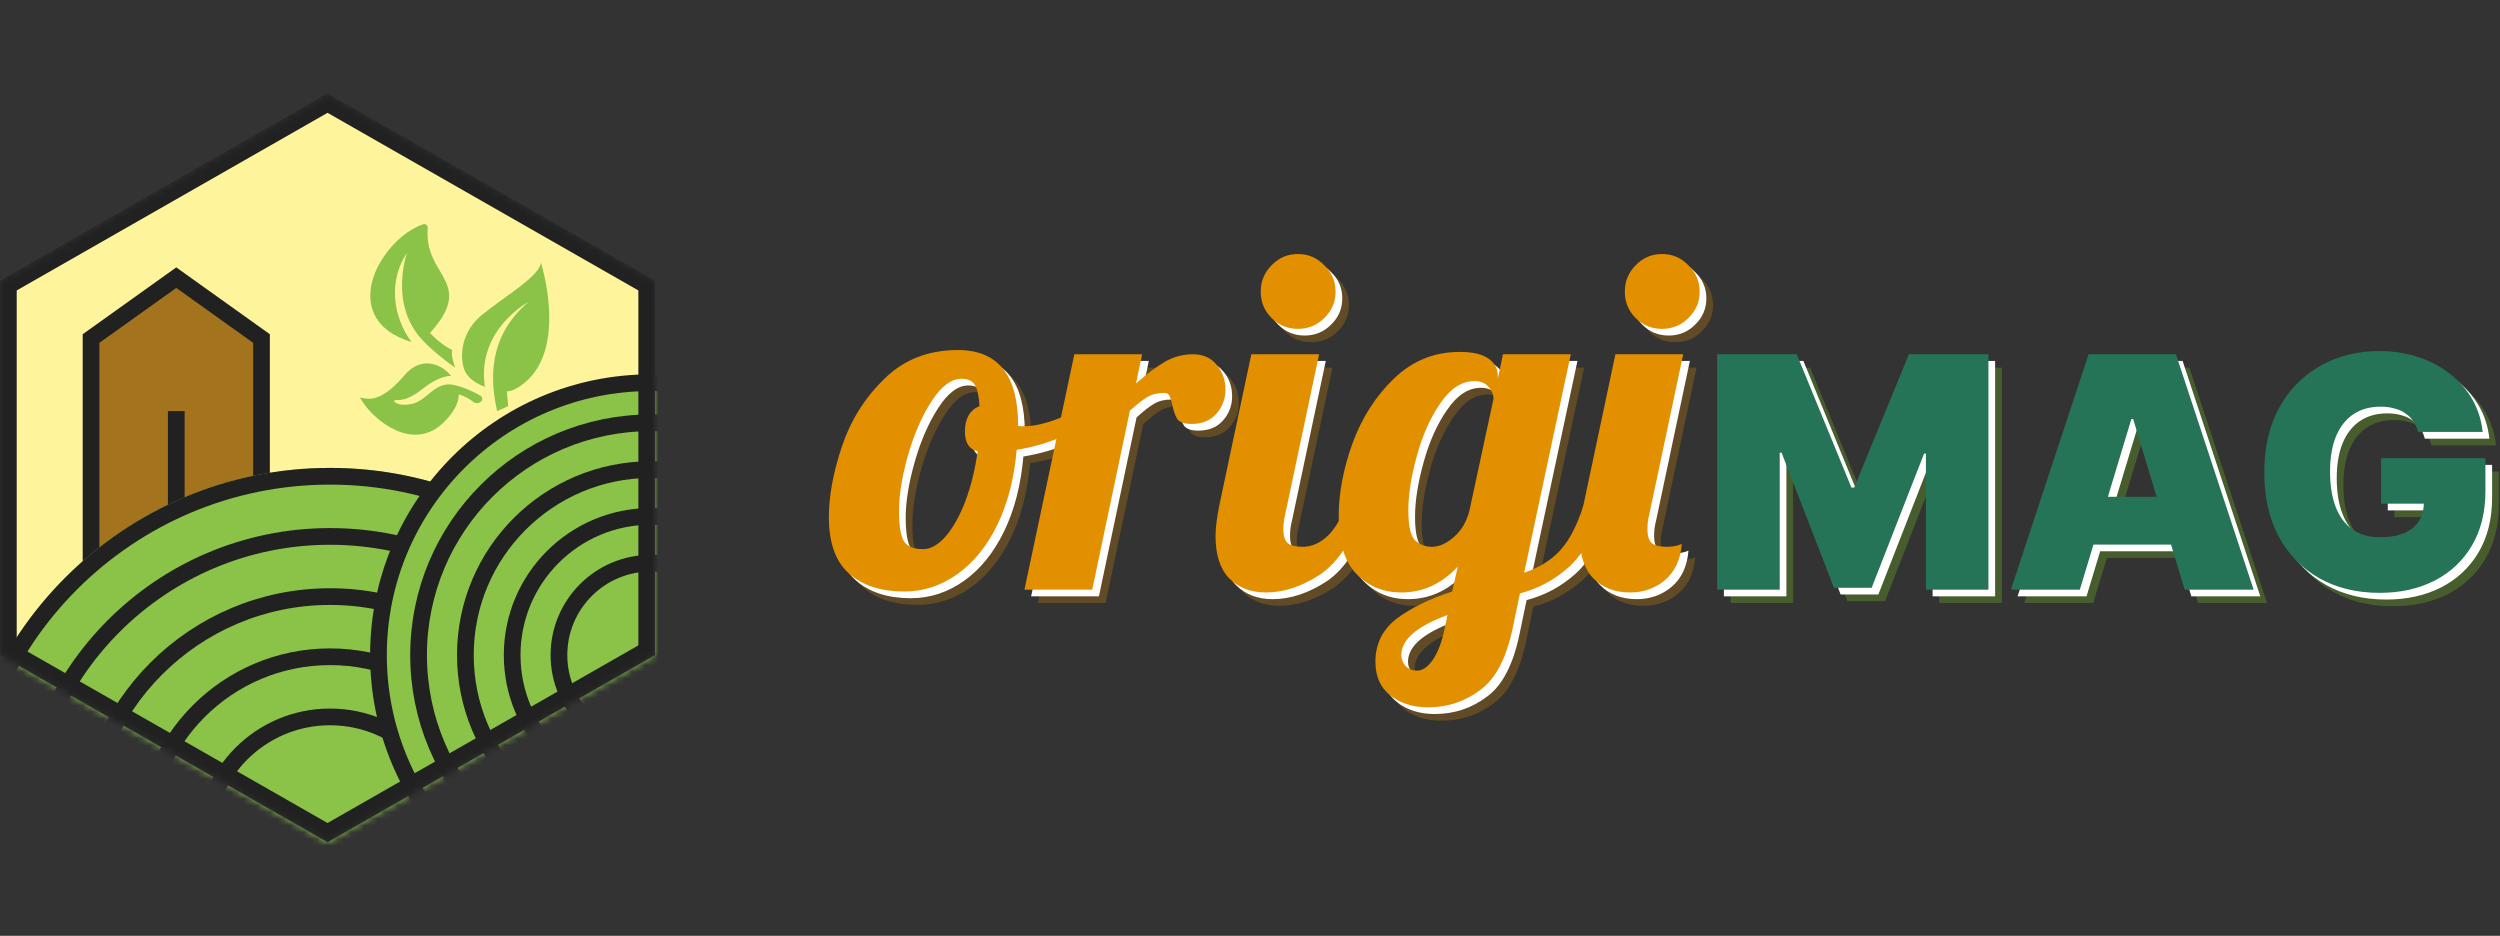 <?xml version="1.0" encoding="UTF-8"?> <svg xmlns="http://www.w3.org/2000/svg" width="374" height="140" viewBox="0 0 374 140" fill="none"><rect x="0" y="0" width="374" height="140" fill="#333333" stroke="none"/><path d="M137.267 90.492C133.793 90.492 131.047 89.6 129.028 87.816C127.009 86.032 126 83.215 126 79.366C126 76.173 126.657 72.629 127.972 68.732C129.286 64.835 131.399 61.479 134.31 58.662C137.221 55.798 140.882 54.366 145.296 54.366C151.305 54.366 154.309 58.122 154.309 65.633V65.704C154.45 65.751 154.709 65.774 155.084 65.774C156.633 65.774 158.417 65.375 160.436 64.577C162.455 63.732 164.286 62.723 165.929 61.549L166.563 63.45C165.201 64.906 163.417 66.15 161.211 67.183C159.051 68.169 156.68 68.873 154.098 69.295C153.723 73.568 152.76 77.3 151.211 80.492C149.662 83.685 147.666 86.15 145.225 87.887C142.784 89.624 140.131 90.492 137.267 90.492ZM140.084 84.154C141.211 84.154 142.338 83.521 143.465 82.253C144.591 80.938 145.577 79.178 146.422 76.971C147.267 74.718 147.878 72.23 148.253 69.507C146.986 69.225 146.352 68.239 146.352 66.549C146.352 64.624 147.08 63.356 148.535 62.746C148.441 61.197 148.206 60.141 147.831 59.577C147.455 58.967 146.798 58.662 145.859 58.662C144.31 58.662 142.807 59.788 141.352 62.042C139.897 64.296 138.723 66.995 137.831 70.141C136.939 73.286 136.493 76.056 136.493 78.45C136.493 80.704 136.751 82.23 137.267 83.028C137.784 83.779 138.723 84.154 140.084 84.154Z" fill="#A36F13" fill-opacity="0.4"></path><path d="M162.722 55H172.862L171.947 59.366C173.543 57.958 174.975 56.878 176.243 56.127C177.557 55.375 178.966 55 180.468 55C181.97 55 183.144 55.516 183.989 56.549C184.881 57.582 185.327 58.826 185.327 60.281C185.327 61.643 184.881 62.84 183.989 63.873C183.097 64.906 181.853 65.422 180.257 65.422C179.224 65.422 178.52 65.188 178.144 64.718C177.815 64.202 177.557 63.474 177.369 62.535C177.228 61.925 177.088 61.479 176.947 61.197C176.806 60.915 176.548 60.774 176.172 60.774C175.186 60.774 174.341 60.986 173.637 61.408C172.98 61.784 172.111 62.465 171.031 63.45L165.398 90.211H155.257L162.722 55Z" fill="#A36F13" fill-opacity="0.4"></path><path d="M196.17 51.197C194.621 51.197 193.306 50.657 192.227 49.577C191.147 48.498 190.607 47.183 190.607 45.634C190.607 44.084 191.147 42.77 192.227 41.69C193.306 40.563 194.621 40 196.17 40C197.719 40 199.034 40.563 200.114 41.69C201.241 42.77 201.804 44.084 201.804 45.634C201.804 47.183 201.241 48.498 200.114 49.577C199.034 50.657 197.719 51.197 196.17 51.197ZM191.382 90.633C189.128 90.633 187.297 89.929 185.889 88.52C184.527 87.112 183.846 84.999 183.846 82.183C183.846 81.009 184.034 79.483 184.41 77.605L189.198 55H199.339L194.269 78.943C194.081 79.647 193.987 80.399 193.987 81.197C193.987 82.136 194.198 82.816 194.621 83.239C195.09 83.615 195.842 83.802 196.874 83.802C198.236 83.802 199.504 83.239 200.677 82.112C201.851 80.938 202.696 79.436 203.212 77.605H206.17C204.433 82.675 202.203 86.126 199.48 87.957C196.757 89.741 194.058 90.633 191.382 90.633Z" fill="#A36F13" fill-opacity="0.4"></path><path d="M215.649 107.816C213.395 107.816 211.518 107.229 210.015 106.056C208.513 104.882 207.762 103.192 207.762 100.985C207.762 98.309 208.842 96.15 211.001 94.506C213.161 92.91 215.907 91.572 219.24 90.492L220.086 86.76C217.691 89.342 214.874 90.633 211.635 90.633C208.959 90.633 206.729 89.718 204.945 87.887C203.161 86.056 202.269 83.192 202.269 79.295C202.269 75.821 202.95 72.183 204.311 68.38C205.719 64.53 207.785 61.291 210.508 58.662C213.278 55.986 216.564 54.648 220.367 54.648C222.292 54.648 223.724 54.976 224.663 55.634C225.602 56.291 226.071 57.159 226.071 58.239V58.662L226.846 55H236.987L230.015 87.675C232.268 86.924 234.076 85.797 235.437 84.295C236.799 82.793 237.949 80.563 238.888 77.605H241.846C240.578 81.784 238.865 84.859 236.705 86.83C234.545 88.755 232.104 90.07 229.381 90.774L228.325 95.844C227.386 100.398 225.766 103.52 223.466 105.21C221.165 106.948 218.56 107.816 215.649 107.816ZM216.212 83.802C217.292 83.802 218.395 83.309 219.522 82.323C220.649 81.338 221.424 79.999 221.846 78.309L225.438 61.619C225.438 61.056 225.203 60.493 224.733 59.929C224.264 59.319 223.536 59.014 222.55 59.014C220.672 59.014 218.982 60.117 217.48 62.324C215.978 64.483 214.804 67.112 213.959 70.211C213.114 73.263 212.691 75.962 212.691 78.309C212.691 80.657 213.02 82.159 213.677 82.816C214.381 83.474 215.226 83.802 216.212 83.802ZM214.029 102.323C214.827 102.323 215.602 101.783 216.353 100.703C217.104 99.624 217.691 98.074 218.114 96.056L218.536 94.013C213.935 95.704 211.635 97.699 211.635 99.999C211.635 100.61 211.846 101.149 212.269 101.619C212.691 102.088 213.278 102.323 214.029 102.323Z" fill="#A36F13" fill-opacity="0.4"></path><path d="M250.637 51.197C249.088 51.197 247.773 50.657 246.693 49.577C245.614 48.498 245.074 47.183 245.074 45.634C245.074 44.084 245.614 42.77 246.693 41.69C247.773 40.563 249.088 40 250.637 40C252.186 40 253.501 40.563 254.581 41.69C255.707 42.77 256.271 44.084 256.271 45.634C256.271 47.183 255.707 48.498 254.581 49.577C253.501 50.657 252.186 51.197 250.637 51.197ZM245.848 90.633C243.595 90.633 241.764 89.929 240.355 88.52C238.994 87.112 238.313 84.999 238.313 82.183C238.313 81.009 238.501 79.483 238.877 77.605L243.665 55H253.806L248.736 78.943C248.548 79.647 248.454 80.399 248.454 81.197C248.454 82.136 248.665 82.816 249.088 83.239C249.557 83.615 250.308 83.802 251.341 83.802C252.186 83.802 252.937 83.661 253.595 83.38C253.407 85.727 252.562 87.535 251.059 88.802C249.604 90.023 247.867 90.633 245.848 90.633Z" fill="#A36F13" fill-opacity="0.4"></path><path d="M136.267 89.492C132.793 89.492 130.047 88.6 128.028 86.816C126.009 85.032 125 82.215 125 78.366C125 75.173 125.657 71.629 126.972 67.732C128.286 63.835 130.399 60.479 133.31 57.662C136.221 54.798 139.882 53.366 144.296 53.366C150.305 53.366 153.309 57.122 153.309 64.633V64.704C153.45 64.751 153.709 64.774 154.084 64.774C155.633 64.774 157.417 64.375 159.436 63.577C161.455 62.732 163.286 61.723 164.929 60.549L165.563 62.45C164.201 63.906 162.417 65.15 160.211 66.183C158.051 67.169 155.68 67.873 153.098 68.295C152.723 72.568 151.76 76.3 150.211 79.492C148.662 82.685 146.666 85.15 144.225 86.887C141.784 88.624 139.131 89.492 136.267 89.492ZM139.084 83.154C140.211 83.154 141.338 82.521 142.465 81.253C143.591 79.938 144.577 78.178 145.422 75.971C146.267 73.718 146.878 71.23 147.253 68.507C145.986 68.225 145.352 67.239 145.352 65.549C145.352 63.624 146.08 62.356 147.535 61.746C147.441 60.197 147.206 59.141 146.831 58.577C146.455 57.967 145.798 57.662 144.859 57.662C143.31 57.662 141.807 58.788 140.352 61.042C138.897 63.295 137.723 65.995 136.831 69.141C135.939 72.286 135.493 75.056 135.493 77.45C135.493 79.704 135.751 81.23 136.267 82.028C136.784 82.779 137.723 83.154 139.084 83.154Z" fill="white"></path><path d="M161.722 54H171.862L170.947 58.366C172.543 56.958 173.975 55.878 175.243 55.127C176.557 54.375 177.966 54 179.468 54C180.97 54 182.144 54.516 182.989 55.549C183.881 56.582 184.327 57.826 184.327 59.281C184.327 60.643 183.881 61.84 182.989 62.873C182.097 63.906 180.853 64.422 179.257 64.422C178.224 64.422 177.52 64.188 177.144 63.718C176.815 63.202 176.557 62.474 176.369 61.535C176.228 60.925 176.088 60.479 175.947 60.197C175.806 59.915 175.548 59.774 175.172 59.774C174.186 59.774 173.341 59.986 172.637 60.408C171.98 60.784 171.111 61.465 170.031 62.45L164.398 89.211H154.257L161.722 54Z" fill="white"></path><path d="M195.17 50.197C193.621 50.197 192.306 49.657 191.227 48.577C190.147 47.498 189.607 46.183 189.607 44.634C189.607 43.084 190.147 41.77 191.227 40.69C192.306 39.563 193.621 39 195.17 39C196.719 39 198.034 39.563 199.114 40.69C200.241 41.77 200.804 43.084 200.804 44.634C200.804 46.183 200.241 47.498 199.114 48.577C198.034 49.657 196.719 50.197 195.17 50.197ZM190.382 89.633C188.128 89.633 186.297 88.929 184.889 87.52C183.527 86.112 182.846 83.999 182.846 81.183C182.846 80.009 183.034 78.483 183.41 76.605L188.198 54H198.339L193.269 77.943C193.081 78.647 192.987 79.399 192.987 80.197C192.987 81.136 193.198 81.816 193.621 82.239C194.09 82.615 194.842 82.802 195.874 82.802C197.236 82.802 198.504 82.239 199.677 81.112C200.851 79.938 201.696 78.436 202.212 76.605H205.17C203.433 81.675 201.203 85.126 198.48 86.957C195.757 88.741 193.058 89.633 190.382 89.633Z" fill="white"></path><path d="M214.649 106.816C212.395 106.816 210.518 106.229 209.015 105.056C207.513 103.882 206.762 102.192 206.762 99.985C206.762 97.309 207.842 95.15 210.001 93.506C212.161 91.91 214.907 90.572 218.24 89.492L219.086 85.76C216.691 88.342 213.874 89.633 210.635 89.633C207.959 89.633 205.729 88.718 203.945 86.887C202.161 85.056 201.269 82.192 201.269 78.295C201.269 74.821 201.95 71.183 203.311 67.38C204.719 63.53 206.785 60.291 209.508 57.662C212.278 54.986 215.564 53.648 219.367 53.648C221.292 53.648 222.724 53.976 223.663 54.634C224.602 55.291 225.071 56.159 225.071 57.239V57.662L225.846 54H235.987L229.015 86.675C231.268 85.924 233.076 84.797 234.437 83.295C235.799 81.793 236.949 79.563 237.888 76.605H240.846C239.578 80.784 237.865 83.859 235.705 85.83C233.545 87.755 231.104 89.07 228.381 89.774L227.325 94.844C226.386 99.398 224.766 102.52 222.466 104.21C220.165 105.948 217.56 106.816 214.649 106.816ZM215.212 82.802C216.292 82.802 217.395 82.309 218.522 81.323C219.649 80.338 220.424 78.999 220.846 77.309L224.438 60.619C224.438 60.056 224.203 59.493 223.733 58.929C223.264 58.319 222.536 58.014 221.55 58.014C219.672 58.014 217.982 59.117 216.48 61.324C214.978 63.483 213.804 66.112 212.959 69.211C212.114 72.263 211.691 74.962 211.691 77.309C211.691 79.657 212.02 81.159 212.677 81.816C213.381 82.474 214.226 82.802 215.212 82.802ZM213.029 101.323C213.827 101.323 214.602 100.783 215.353 99.704C216.104 98.624 216.691 97.074 217.114 95.056L217.536 93.013C212.935 94.704 210.635 96.699 210.635 98.999C210.635 99.61 210.846 100.149 211.269 100.619C211.691 101.088 212.278 101.323 213.029 101.323Z" fill="white"></path><path d="M249.637 50.197C248.088 50.197 246.773 49.657 245.693 48.577C244.614 47.498 244.074 46.183 244.074 44.634C244.074 43.084 244.614 41.77 245.693 40.69C246.773 39.563 248.088 39 249.637 39C251.186 39 252.501 39.563 253.581 40.69C254.707 41.77 255.271 43.084 255.271 44.634C255.271 46.183 254.707 47.498 253.581 48.577C252.501 49.657 251.186 50.197 249.637 50.197ZM244.848 89.633C242.595 89.633 240.764 88.929 239.355 87.52C237.994 86.112 237.313 83.999 237.313 81.183C237.313 80.009 237.501 78.483 237.877 76.605L242.665 54H252.806L247.736 77.943C247.548 78.647 247.454 79.399 247.454 80.197C247.454 81.136 247.665 81.816 248.088 82.239C248.557 82.615 249.308 82.802 250.341 82.802C251.186 82.802 251.937 82.661 252.595 82.38C252.407 84.727 251.562 86.535 250.059 87.802C248.604 89.023 246.867 89.633 244.848 89.633Z" fill="white"></path><path d="M135.267 88.492C131.793 88.492 129.047 87.6 127.028 85.816C125.009 84.032 124 81.215 124 77.366C124 74.173 124.657 70.629 125.972 66.732C127.286 62.835 129.399 59.479 132.31 56.662C135.221 53.798 138.882 52.366 143.296 52.366C149.305 52.366 152.309 56.122 152.309 63.633V63.704C152.45 63.751 152.709 63.774 153.084 63.774C154.633 63.774 156.417 63.375 158.436 62.577C160.455 61.732 162.286 60.723 163.929 59.549L164.563 61.45C163.201 62.906 161.417 64.15 159.211 65.183C157.051 66.169 154.68 66.873 152.098 67.295C151.723 71.568 150.76 75.3 149.211 78.492C147.662 81.685 145.666 84.15 143.225 85.887C140.784 87.624 138.131 88.492 135.267 88.492ZM138.084 82.154C139.211 82.154 140.338 81.521 141.465 80.253C142.591 78.938 143.577 77.178 144.422 74.971C145.267 72.718 145.878 70.23 146.253 67.507C144.986 67.225 144.352 66.239 144.352 64.549C144.352 62.624 145.08 61.356 146.535 60.746C146.441 59.197 146.206 58.141 145.831 57.577C145.455 56.967 144.798 56.662 143.859 56.662C142.31 56.662 140.807 57.788 139.352 60.042C137.897 62.295 136.723 64.995 135.831 68.141C134.939 71.286 134.493 74.056 134.493 76.45C134.493 78.704 134.751 80.23 135.267 81.028C135.784 81.779 136.723 82.154 138.084 82.154Z" fill="#E39000"></path><path d="M160.722 53H170.862L169.947 57.366C171.543 55.958 172.975 54.878 174.243 54.127C175.557 53.375 176.966 53 178.468 53C179.97 53 181.144 53.516 181.989 54.549C182.881 55.582 183.327 56.826 183.327 58.281C183.327 59.643 182.881 60.84 181.989 61.873C181.097 62.906 179.853 63.422 178.257 63.422C177.224 63.422 176.52 63.188 176.144 62.718C175.815 62.202 175.557 61.474 175.369 60.535C175.228 59.925 175.088 59.479 174.947 59.197C174.806 58.915 174.548 58.774 174.172 58.774C173.186 58.774 172.341 58.986 171.637 59.408C170.98 59.784 170.111 60.465 169.031 61.45L163.398 88.211H153.257L160.722 53Z" fill="#E39000"></path><path d="M194.17 49.197C192.621 49.197 191.306 48.657 190.227 47.577C189.147 46.498 188.607 45.183 188.607 43.634C188.607 42.084 189.147 40.77 190.227 39.69C191.306 38.563 192.621 38 194.17 38C195.719 38 197.034 38.563 198.114 39.69C199.241 40.77 199.804 42.084 199.804 43.634C199.804 45.183 199.241 46.498 198.114 47.577C197.034 48.657 195.719 49.197 194.17 49.197ZM189.382 88.633C187.128 88.633 185.297 87.929 183.889 86.52C182.527 85.112 181.846 82.999 181.846 80.183C181.846 79.009 182.034 77.483 182.41 75.605L187.198 53H197.339L192.269 76.943C192.081 77.647 191.987 78.399 191.987 79.197C191.987 80.136 192.198 80.816 192.621 81.239C193.09 81.615 193.842 81.802 194.874 81.802C196.236 81.802 197.504 81.239 198.677 80.112C199.851 78.938 200.696 77.436 201.212 75.605H204.17C202.433 80.675 200.203 84.126 197.48 85.957C194.757 87.741 192.058 88.633 189.382 88.633Z" fill="#E39000"></path><path d="M213.649 105.816C211.395 105.816 209.518 105.229 208.015 104.056C206.513 102.882 205.762 101.192 205.762 98.985C205.762 96.309 206.842 94.15 209.001 92.506C211.161 90.91 213.907 89.572 217.24 88.492L218.086 84.76C215.691 87.342 212.874 88.633 209.635 88.633C206.959 88.633 204.729 87.718 202.945 85.887C201.161 84.056 200.269 81.192 200.269 77.295C200.269 73.821 200.95 70.183 202.311 66.38C203.719 62.53 205.785 59.291 208.508 56.662C211.278 53.986 214.564 52.648 218.367 52.648C220.292 52.648 221.724 52.976 222.663 53.634C223.602 54.291 224.071 55.159 224.071 56.239V56.662L224.846 53H234.987L228.015 85.675C230.268 84.924 232.076 83.797 233.437 82.295C234.799 80.793 235.949 78.563 236.888 75.605H239.846C238.578 79.784 236.865 82.859 234.705 84.83C232.545 86.755 230.104 88.07 227.381 88.774L226.325 93.844C225.386 98.398 223.766 101.52 221.466 103.21C219.165 104.948 216.56 105.816 213.649 105.816ZM214.212 81.802C215.292 81.802 216.395 81.309 217.522 80.323C218.649 79.338 219.424 77.999 219.846 76.309L223.438 59.619C223.438 59.056 223.203 58.493 222.733 57.929C222.264 57.319 221.536 57.014 220.55 57.014C218.672 57.014 216.982 58.117 215.48 60.324C213.978 62.483 212.804 65.112 211.959 68.211C211.114 71.263 210.691 73.962 210.691 76.309C210.691 78.657 211.02 80.159 211.677 80.816C212.381 81.474 213.226 81.802 214.212 81.802ZM212.029 100.323C212.827 100.323 213.602 99.783 214.353 98.704C215.104 97.624 215.691 96.074 216.114 94.056L216.536 92.013C211.935 93.704 209.635 95.699 209.635 97.999C209.635 98.61 209.846 99.15 210.269 99.619C210.691 100.088 211.278 100.323 212.029 100.323Z" fill="#E39000"></path><path d="M248.637 49.197C247.088 49.197 245.773 48.657 244.693 47.577C243.614 46.498 243.074 45.183 243.074 43.634C243.074 42.084 243.614 40.77 244.693 39.69C245.773 38.563 247.088 38 248.637 38C250.186 38 251.501 38.563 252.581 39.69C253.707 40.77 254.271 42.084 254.271 43.634C254.271 45.183 253.707 46.498 252.581 47.577C251.501 48.657 250.186 49.197 248.637 49.197ZM243.848 88.633C241.595 88.633 239.764 87.929 238.355 86.52C236.994 85.112 236.313 82.999 236.313 80.183C236.313 79.009 236.501 77.483 236.877 75.605L241.665 53H251.806L246.736 76.943C246.548 77.647 246.454 78.399 246.454 79.197C246.454 80.136 246.665 80.816 247.088 81.239C247.557 81.615 248.308 81.802 249.341 81.802C250.186 81.802 250.937 81.661 251.595 81.38C251.407 83.727 250.562 85.535 249.059 86.802C247.604 88.023 245.867 88.633 243.848 88.633Z" fill="#E39000"></path><path d="M258.895 55H270.792L278.976 74.944H279.388L287.572 55H299.47V90.211H290.117V69.855H289.842L282.002 89.936H276.362L268.523 69.717H268.247V90.211H258.895V55Z" fill="#6FAD27" fill-opacity="0.35"></path><path d="M313.146 90.211H302.831L314.453 55H327.52L339.142 90.211H328.826L321.124 64.697H320.849L313.146 90.211ZM311.221 76.319H330.614V83.471H311.221V76.319Z" fill="#6FAD27" fill-opacity="0.35"></path><path d="M363.745 66.622C363.596 66.015 363.361 65.482 363.04 65.023C362.719 64.553 362.318 64.158 361.836 63.837C361.366 63.505 360.816 63.258 360.186 63.098C359.567 62.926 358.885 62.84 358.14 62.84C356.535 62.84 355.166 63.224 354.031 63.992C352.908 64.76 352.048 65.866 351.452 67.31C350.867 68.754 350.575 70.496 350.575 72.537C350.575 74.6 350.856 76.365 351.418 77.832C351.979 79.299 352.816 80.422 353.928 81.202C355.039 81.981 356.421 82.371 358.071 82.371C359.527 82.371 360.736 82.159 361.699 81.735C362.673 81.311 363.401 80.709 363.882 79.93C364.364 79.15 364.604 78.233 364.604 77.179L366.255 77.351H358.209V70.542H373.82V75.425C373.82 78.634 373.138 81.379 371.774 83.66C370.421 85.93 368.553 87.672 366.169 88.887C363.796 90.09 361.074 90.692 358.002 90.692C354.575 90.692 351.567 89.964 348.976 88.509C346.386 87.053 344.363 84.978 342.907 82.285C341.463 79.591 340.741 76.388 340.741 72.674C340.741 69.763 341.182 67.184 342.065 64.937C342.959 62.691 344.197 60.794 345.778 59.247C347.36 57.688 349.188 56.513 351.263 55.722C353.337 54.92 355.561 54.519 357.934 54.519C360.02 54.519 361.957 54.817 363.745 55.413C365.544 55.997 367.132 56.834 368.507 57.923C369.894 59 371.012 60.278 371.86 61.757C372.708 63.235 373.224 64.857 373.407 66.622H363.745Z" fill="#6FAD27" fill-opacity="0.35"></path><path d="M257.895 54H269.792L277.976 73.944H278.388L286.572 54H298.47V89.211H289.117V68.855H288.842L281.002 88.936H275.362L267.523 68.717H267.247V89.211H257.895V54Z" fill="white"></path><path d="M312.146 89.211H301.831L313.453 54H326.52L338.142 89.211H327.826L320.124 63.697H319.849L312.146 89.211ZM310.221 75.319H329.614V82.471H310.221V75.319Z" fill="white"></path><path d="M362.745 65.622C362.596 65.015 362.361 64.482 362.04 64.023C361.719 63.553 361.318 63.158 360.836 62.837C360.366 62.505 359.816 62.258 359.186 62.098C358.567 61.926 357.885 61.84 357.14 61.84C355.535 61.84 354.166 62.224 353.031 62.992C351.908 63.76 351.048 64.866 350.452 66.31C349.867 67.754 349.575 69.496 349.575 71.537C349.575 73.6 349.856 75.365 350.418 76.832C350.979 78.299 351.816 79.422 352.928 80.202C354.039 80.981 355.421 81.371 357.071 81.371C358.527 81.371 359.736 81.159 360.699 80.735C361.673 80.311 362.401 79.709 362.882 78.93C363.364 78.15 363.604 77.233 363.604 76.179L365.255 76.351H357.209V69.542H372.82V74.425C372.82 77.634 372.138 80.379 370.774 82.66C369.421 84.93 367.553 86.672 365.169 87.887C362.796 89.09 360.074 89.692 357.002 89.692C353.575 89.692 350.567 88.964 347.976 87.509C345.386 86.053 343.363 83.978 341.907 81.285C340.463 78.591 339.741 75.388 339.741 71.674C339.741 68.763 340.182 66.184 341.065 63.937C341.959 61.691 343.197 59.794 344.778 58.247C346.36 56.688 348.188 55.513 350.263 54.722C352.337 53.92 354.561 53.519 356.934 53.519C359.02 53.519 360.957 53.817 362.745 54.413C364.544 54.997 366.132 55.834 367.507 56.923C368.894 58 370.012 59.278 370.86 60.757C371.708 62.235 372.224 63.857 372.407 65.622H362.745Z" fill="white"></path><path d="M256.895 53H268.792L276.976 72.944H277.388L285.572 53H297.47V88.211H288.117V67.855H287.842L280.002 87.936H274.362L266.523 67.717H266.247V88.211H256.895V53Z" fill="#267458"></path><path d="M311.146 88.211H300.831L312.453 53H325.52L337.142 88.211H326.826L319.124 62.697H318.849L311.146 88.211ZM309.221 74.319H328.614V81.471H309.221V74.319Z" fill="#267458"></path><path d="M361.745 64.622C361.596 64.015 361.361 63.482 361.04 63.023C360.719 62.553 360.318 62.158 359.836 61.837C359.366 61.505 358.816 61.258 358.186 61.098C357.567 60.926 356.885 60.84 356.14 60.84C354.535 60.84 353.166 61.224 352.031 61.992C350.908 62.76 350.048 63.866 349.452 65.31C348.867 66.754 348.575 68.496 348.575 70.537C348.575 72.6 348.856 74.365 349.418 75.832C349.979 77.299 350.816 78.422 351.928 79.202C353.039 79.981 354.421 80.371 356.071 80.371C357.527 80.371 358.736 80.159 359.699 79.735C360.673 79.311 361.401 78.709 361.882 77.93C362.364 77.15 362.604 76.233 362.604 75.179L364.255 75.351H356.209V68.542H371.82V73.425C371.82 76.634 371.138 79.379 369.774 81.66C368.421 83.93 366.553 85.672 364.169 86.887C361.796 88.09 359.074 88.692 356.002 88.692C352.575 88.692 349.567 87.964 346.976 86.509C344.386 85.053 342.363 82.978 340.907 80.285C339.463 77.591 338.741 74.388 338.741 70.674C338.741 67.763 339.182 65.184 340.065 62.937C340.959 60.691 342.197 58.794 343.778 57.247C345.36 55.688 347.188 54.513 349.263 53.722C351.337 52.92 353.561 52.519 355.934 52.519C358.02 52.519 359.957 52.817 361.745 53.413C363.544 53.997 365.132 54.834 366.507 55.923C367.894 57 369.012 58.278 369.86 59.757C370.708 61.235 371.224 62.857 371.407 64.622H361.745Z" fill="#267458"></path><mask id="mask0_9_12" style="mask-type:alpha" maskUnits="userSpaceOnUse" x="0" y="14" width="98" height="112"><path d="M97.5 42.29V97.709L49 125.423L0.5 97.709V42.29L49 14.576L97.5 42.29Z" fill="#D9D9D9" stroke="black"></path></mask><g mask="url(#mask0_9_12)"><path d="M97.5 42.29V97.709L49 125.423L0.5 97.709V42.29L49 14.576L97.5 42.29Z" fill="#FEF49C" stroke="#212121"></path><path d="M39.119 50.644V85.75H13.619V50.644L26.369 41.536L39.119 50.644Z" fill="#A3731D" stroke="#212121" stroke-width="2.5"></path><path d="M26.369 61.5V79" stroke="#212121" stroke-width="2.5"></path><circle cx="49.369" cy="126" r="56" transform="rotate(180 49.369 126)" fill="#8BC349"></circle><circle cx="49.369" cy="126" r="54.75" transform="rotate(180 49.369 126)" stroke="#212121" stroke-width="2.5"></circle><circle cx="49.369" cy="126" r="45.75" transform="rotate(180 49.369 126)" stroke="#212121" stroke-width="2.5"></circle><circle cx="49.369" cy="126" r="36.75" transform="rotate(180 49.369 126)" stroke="#212121" stroke-width="2.5"></circle><circle cx="49.369" cy="126" r="27.75" transform="rotate(180 49.369 126)" stroke="#212121" stroke-width="2.5"></circle><circle cx="49.369" cy="126" r="18.75" transform="rotate(180 49.369 126)" stroke="#212121" stroke-width="2.5"></circle><circle cx="97.369" cy="98" r="41" fill="#8AC348"></circle><circle cx="97.369" cy="98" r="40.75" stroke="#212121" stroke-width="2.5"></circle><circle cx="97.369" cy="98" r="34.75" stroke="#212121" stroke-width="2.5"></circle><circle cx="97.369" cy="98" r="27.75" stroke="#212121" stroke-width="2.5"></circle><circle cx="97.369" cy="98" r="20.75" stroke="#212121" stroke-width="2.5"></circle><circle cx="97.369" cy="98" r="13.75" stroke="#212121" stroke-width="2.5"></circle><path d="M79.061 45.175C72.864 50.448 73.369 57 74.369 61.5L76.027 60.757L75.82 58.571C76.264 58.505 76.708 58.4 76.989 58.252C85.573 53.714 80.9 39.21 80.9 39.21C80.945 41.183 75.586 44.266 72.097 47.11C68.608 49.953 68.8 54.094 69.625 55.655C70.451 57.216 72.538 57.859 72.538 57.859C71.258 49.3 79.061 45.175 79.061 45.175Z" fill="#8AC348"></path><path d="M54.8 59.626C55.111 59.67 55.717 59.743 56.646 59.349C57.589 58.947 58.898 58.05 60.561 56.083C61.701 54.737 62.986 54.285 64.181 54.379C65.35 54.469 66.376 55.078 67.047 55.749C67.188 55.89 67.333 56.046 67.482 56.217C66.21 56.281 64.977 56.908 63.902 57.663C62.484 58.727 61.051 59.967 59.203 59.845C59.016 59.832 58.893 60.029 59.039 60.147C59.712 60.687 60.839 60.587 61.594 60.432C64.017 59.938 65.074 56.808 68.162 57.645C68.965 57.827 70.669 58.461 71.88 59.21C72.106 59.35 72.215 59.626 72.102 59.867C72.083 59.912 72.058 59.954 72.029 59.992C71.893 60.159 71.699 60.27 71.486 60.302C71.273 60.335 71.055 60.287 70.876 60.168C70.199 59.651 69.455 59.235 68.637 58.998C68.622 60.188 68.01 61.556 66.432 63.134C65.291 64.275 64.054 64.843 62.81 64.99C61.572 65.135 60.358 64.863 59.257 64.379C57.065 63.417 55.234 61.587 54.377 60.298L53.837 59.488L54.8 59.626Z" fill="#8AC348"></path><path d="M63.315 33.548C61.211 34.252 59.015 36.048 57.441 38.354C55.494 41.204 54.903 44.206 55.819 46.59C56.249 47.71 57.002 48.681 58.055 49.475C58.993 50.182 60.176 50.752 61.579 51.173C58.683 47.36 58.133 41.86 60.885 37.831C60.885 37.831 59.302 42.278 60.756 46.748C61.083 47.764 61.56 48.727 62.171 49.603C63.309 51.361 66.368 53.82 68.098 55C68.098 55 67.844 54.379 67.667 53.5C67.491 52.621 67.667 52.367 67.667 52.367C67.667 52.367 65.88 51.522 64.331 49.81C64.874 49.215 65.378 48.584 65.839 47.923C66.899 46.371 67.317 45.038 67.154 43.728C67.009 42.554 66.417 41.557 65.791 40.502C64.833 38.89 63.749 37.063 63.989 34.075C63.996 33.99 63.981 33.906 63.947 33.828C63.914 33.751 63.861 33.683 63.794 33.631C63.728 33.579 63.649 33.544 63.566 33.53C63.483 33.515 63.397 33.522 63.317 33.549L63.315 33.548Z" fill="#8AC348"></path><path d="M96.75 42.725V97.274L49 124.561L1.25 97.274V42.725L49 15.438L96.75 42.725Z" stroke="#212121" stroke-width="2.5"></path></g></svg> 
